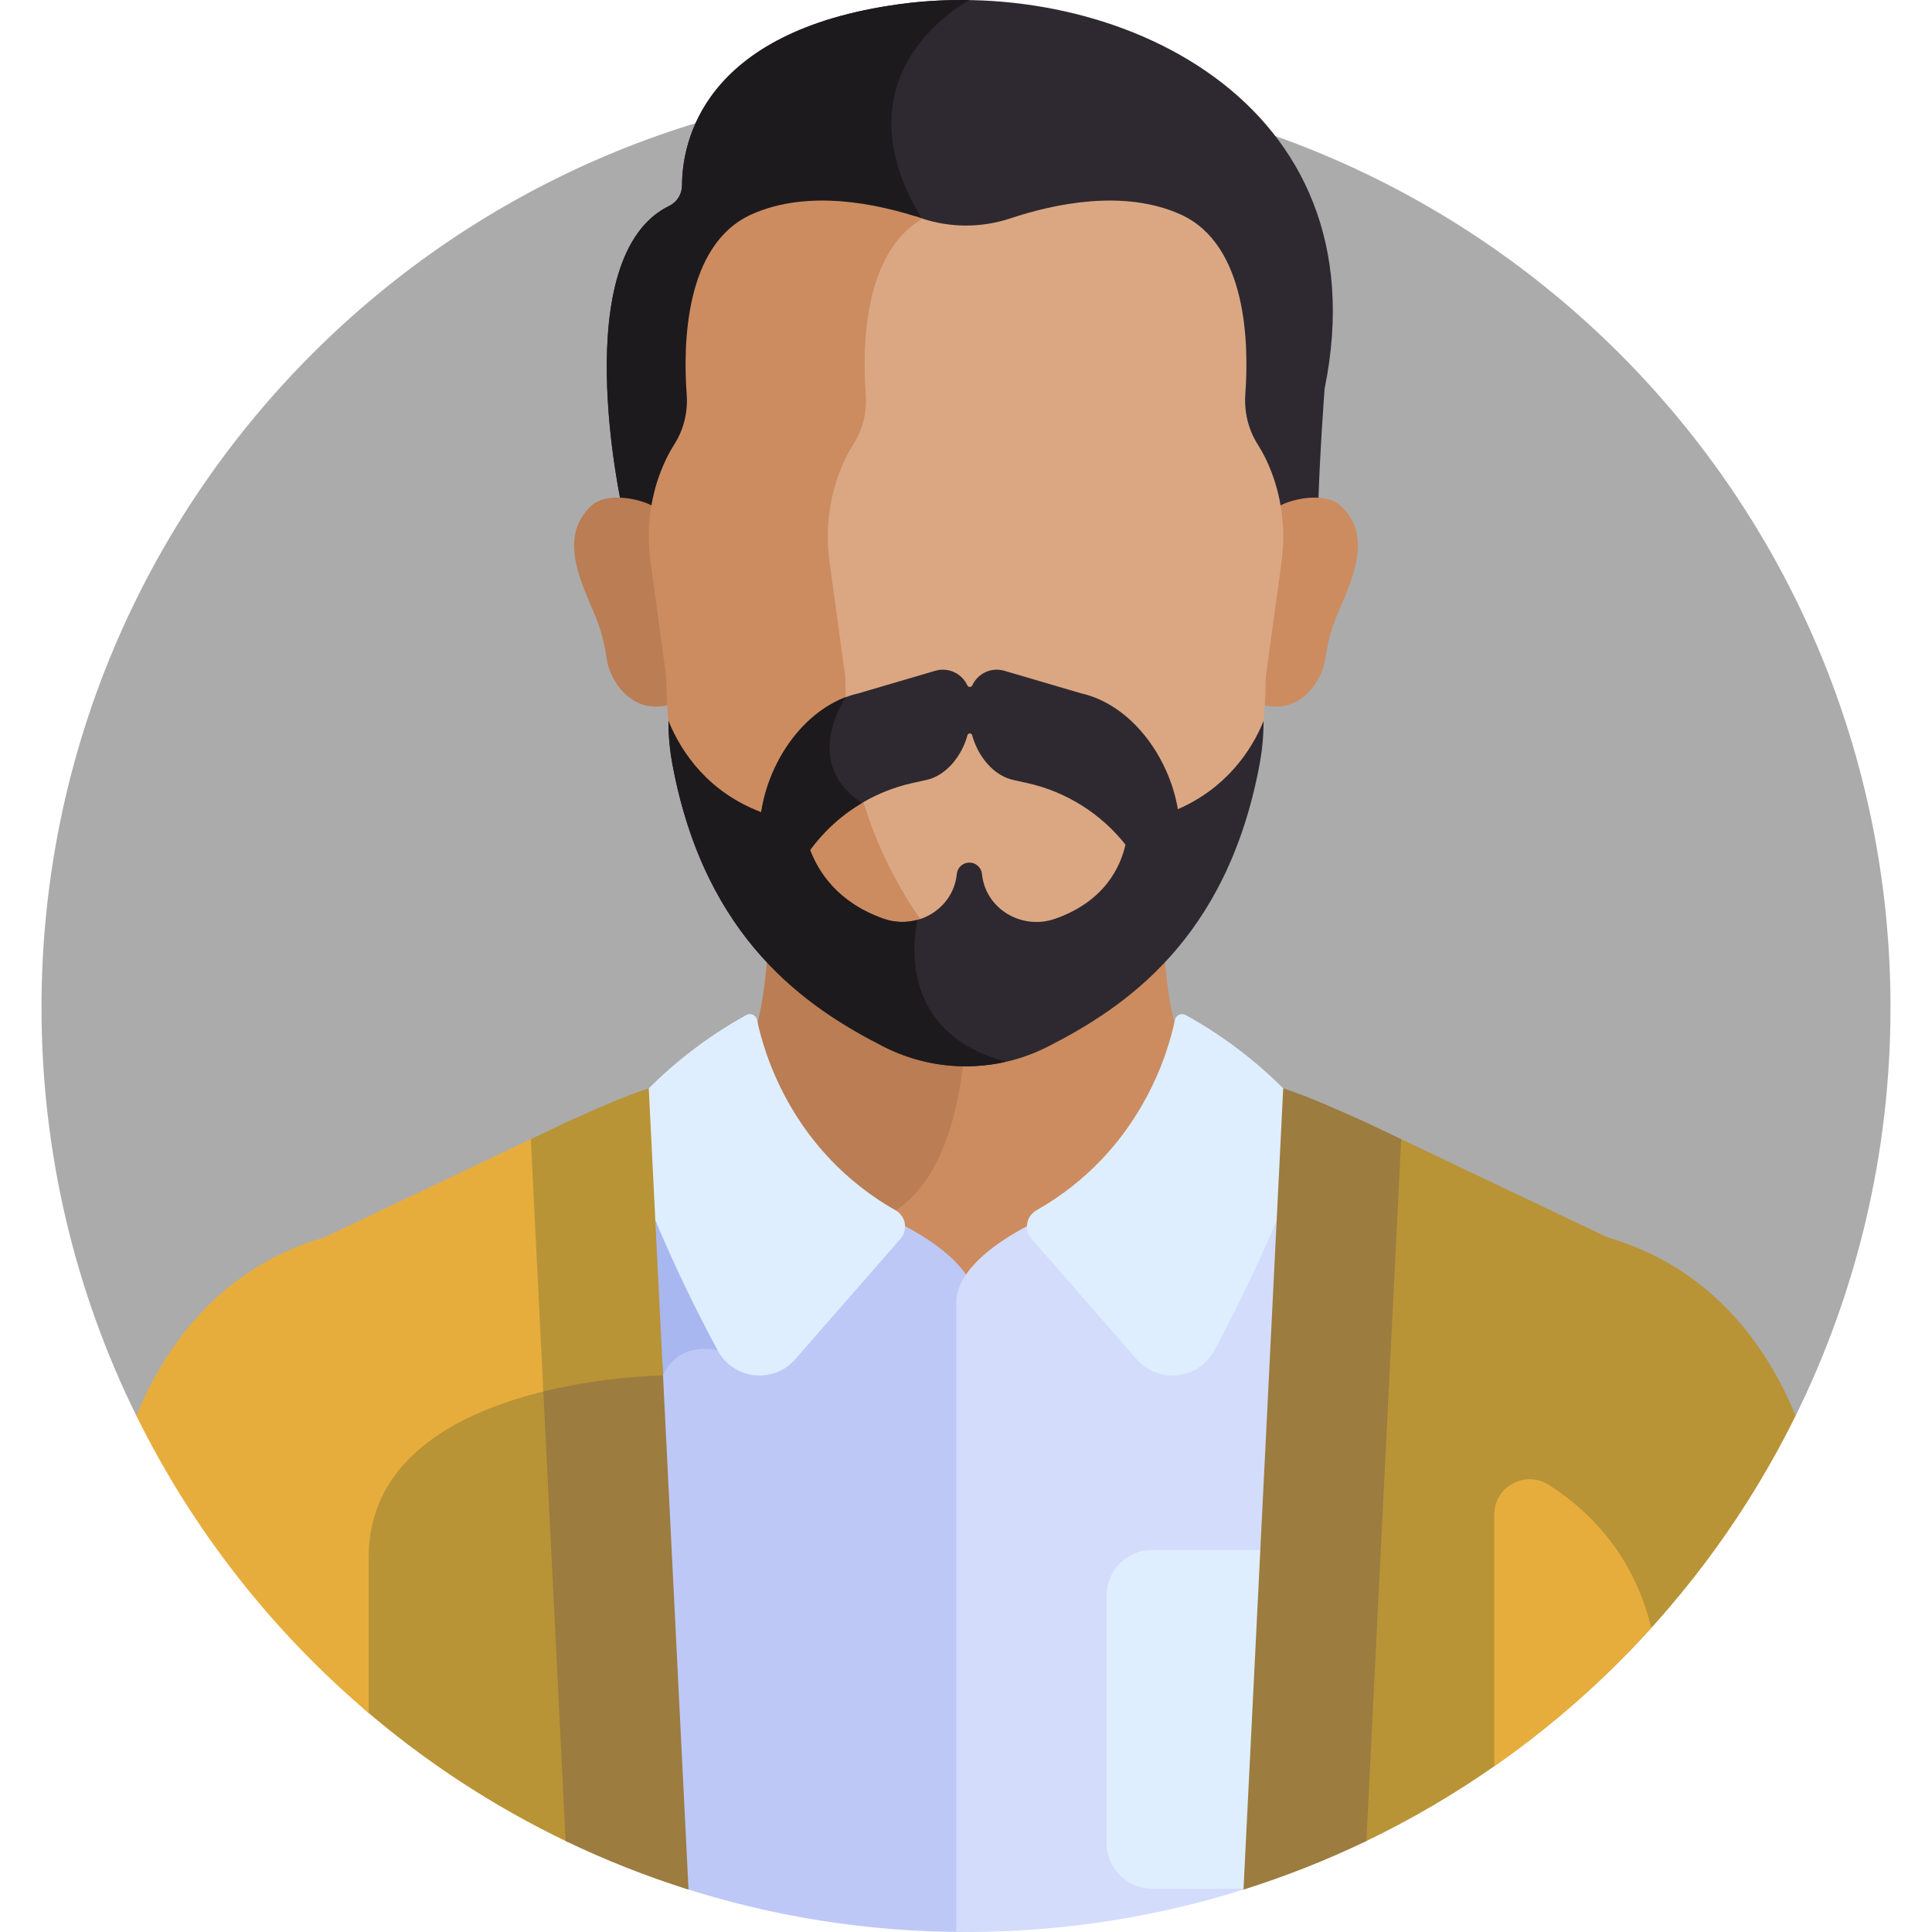 <svg width="512" height="512" viewBox="0 0 512 512" fill="none" xmlns="http://www.w3.org/2000/svg">
<path d="M475.847 375.22C491.944 342.582 501.002 305.851 501.002 266.998C501.002 131.687 391.311 21.996 256 21.996C120.689 21.996 10.998 131.687 10.998 266.998C10.998 305.851 20.056 342.582 36.153 375.22H475.847Z" fill="#ABABAB"/>
<path d="M238.457 1.094C185.777 8.272 180.77 38.14 180.747 49.098C180.742 51.396 179.469 53.526 177.403 54.531C150.001 67.861 164.775 134.108 164.775 134.108C167.527 134.292 172.407 135.406 174.555 136.447C175.081 133.173 175.94 127.95 177.153 124.835C178.077 122.461 179.232 120.063 180.676 117.797C183.182 113.866 184.323 109.228 183.983 104.591C182.998 91.188 181.473 66.778 199.164 58.817C214.152 52.073 232.538 55.978 244.262 59.877C251.876 62.409 260.124 62.409 267.739 59.877C279.464 55.978 297.849 52.073 312.837 58.817C330.478 66.755 329.001 91.038 328.027 104.476C327.688 109.148 328.799 113.834 331.324 117.796C332.815 120.135 333.998 122.615 334.937 125.064C336.104 128.108 336.934 133.254 337.447 136.448C340.155 135.136 346.025 133.707 349.336 134.175C349.741 120.127 351.038 102.982 351.038 102.982C366.65 26.521 295.179 -6.635 238.457 1.094Z" fill="#2E2930"/>
<path d="M257.007 0.023C250.738 -0.087 244.514 0.268 238.457 1.093C185.777 8.271 180.77 38.139 180.747 49.097C180.742 51.395 179.469 53.525 177.403 54.53C150.001 67.86 164.775 134.107 164.775 134.107C167.527 134.291 172.407 135.405 174.555 136.445C175.081 133.171 175.94 127.948 177.153 124.833C178.077 122.459 179.232 120.061 180.676 117.795C183.182 113.864 184.323 109.226 183.983 104.589C182.998 91.186 181.473 66.776 199.164 58.815C214.152 52.071 232.538 55.976 244.262 59.875C244.687 60.016 245.115 60.147 245.544 60.272C245.155 59.465 244.739 58.663 244.26 57.874C220.491 18.703 257.006 0.024 257.007 0.023Z" fill="#1D1A1E"/>
<path d="M235.799 325.172C235.799 325.172 249.934 331.373 256 340.269C262.066 331.373 276.201 325.172 276.201 325.172L334.485 295.528C330.271 294.281 326 293.14 321.643 292.134C311.491 281.982 308.917 262.735 308.454 249.269C303.156 255.44 297.596 260.602 292.283 264.727C281.931 272.766 269.158 277.132 256.001 277.132C242.845 277.132 230.071 272.766 219.72 264.727C214.407 260.601 208.846 255.439 203.548 249.269C203.084 262.735 200.511 281.982 190.358 292.134C186.002 293.139 181.73 294.281 177.517 295.528L235.799 325.172Z" fill="#CC8C60"/>
<path d="M219.719 264.728C214.405 260.602 208.845 255.44 203.547 249.27C203.234 258.365 201.948 270.09 198.025 279.876C208.639 301.428 225.073 328.639 237.339 320.753C251.264 311.8 254.823 289.407 255.717 277.127C242.66 277.064 229.995 272.708 219.719 264.728Z" fill="#BA7D54"/>
<path d="M236.901 323.511L180.283 294.714C176.948 295.653 173.654 296.666 170.396 297.752L180.432 500.105C204.235 507.816 229.627 512 256 512C256.858 512 257.711 511.977 258.568 511.968C258.568 460.978 258.568 354.404 258.568 345.178C258.568 333.011 236.901 323.511 236.901 323.511Z" fill="#BEC8F7"/>
<path d="M190.183 357.869L174.075 296.573C172.845 296.959 171.615 297.345 170.395 297.751L173.709 364.573C174.992 364.521 175.706 364.515 175.706 364.515C180.051 354.982 190.183 357.869 190.183 357.869Z" fill="#A8B7EF"/>
<path d="M275.099 323.511C275.099 323.511 253.432 333.011 253.432 345.178V511.968C254.288 511.977 255.141 512 256 512C282.373 512 307.765 507.816 331.569 500.105L341.605 297.752C338.347 296.667 335.053 295.654 331.718 294.714L275.099 323.511Z" fill="#D3DCFB"/>
<path d="M293.266 422.758V488.511C293.266 495.111 298.666 500.511 305.266 500.511H330.317C330.736 500.378 331.152 500.24 331.569 500.104L336 410.758H305.266C298.666 410.758 293.266 416.158 293.266 422.758Z" fill="#DEEEFF"/>
<path d="M314.21 268.988C313.059 268.353 311.629 269.017 311.366 270.305C309.655 278.685 302.231 305.084 274.662 320.752C271.947 322.295 271.297 325.917 273.351 328.27L301.209 360.177C306.993 366.839 317.642 365.641 321.817 357.868C328.876 344.728 338.708 324.728 345.986 303.226C347.289 299.376 346.363 295.119 343.616 292.123C335.143 282.88 325.214 275.063 314.21 268.988Z" fill="#DEEEFF"/>
<path d="M197.789 268.988C198.94 268.353 200.37 269.017 200.633 270.305C202.344 278.685 209.768 305.084 237.337 320.752C240.052 322.295 240.702 325.917 238.648 328.27L210.79 360.177C205.006 366.839 194.357 365.641 190.182 357.868C183.124 344.728 173.291 324.728 166.013 303.226C164.71 299.376 165.637 295.119 168.383 292.123C176.857 282.88 186.786 275.063 197.789 268.988Z" fill="#DEEEFF"/>
<path d="M436.934 332.029C433.502 330.41 429.826 329.023 425.916 327.869L370.935 301.7L361.691 488.086C411.243 464.355 451.564 424.454 475.846 375.219C474.942 372.998 473.981 370.799 472.91 368.646C465.401 353.556 454.038 340.097 436.934 332.029Z" fill="#B89437"/>
<path d="M340.067 288.421L329.536 500.765C340.761 497.237 351.639 492.93 362.103 487.894L371.328 301.887L361.578 297.246C354.548 294.142 347.395 290.801 340.067 288.421Z" fill="#9C7C3F"/>
<path d="M136.253 369.359C110.047 377.573 96.195 392.585 96.195 412.772V452.685C112.55 466.775 130.779 478.749 150.472 488.163L144.468 367.109C141.761 367.752 139.005 368.496 136.253 369.359Z" fill="#B89437"/>
<path d="M141.221 301.626L86.084 327.868C82.175 329.022 78.498 330.41 75.066 332.028C57.962 340.096 46.599 353.555 39.09 368.646C38.019 370.798 37.057 372.998 36.154 375.219C51.111 405.545 72.16 432.321 97.696 453.966C97.696 442.11 97.696 428.158 97.696 412.771C97.696 385.755 122.813 373.864 144.544 368.629L141.221 301.626Z" fill="#E7AD3C"/>
<path d="M174.763 363.037C171.241 363.146 158.227 363.77 143.914 367.242L149.898 487.894C160.362 492.929 171.24 497.237 182.465 500.765L175.567 361.7C175.286 362.12 175.015 362.56 174.763 363.037Z" fill="#9C7C3F"/>
<path d="M140.672 301.887L143.989 368.762C160.782 364.639 175.707 364.515 175.707 364.515L171.933 288.42C164.605 290.8 157.452 294.141 150.423 297.246L140.672 301.887Z" fill="#B89437"/>
<path d="M437.608 431.418C432.76 411.378 420.399 399.804 410.401 393.483C404.15 389.531 396 393.979 396 401.375V468.063C411.223 457.443 425.18 445.136 437.608 431.418Z" fill="#E7AD3C"/>
<path d="M355.256 133.998C351.153 130.238 341.98 132.144 338.446 134.446C339.22 139.267 339.264 144.199 338.595 149.069L334.425 179.441C334.425 181.889 334.348 184.291 334.206 186.651C344.375 189.718 350.426 180.589 351.277 174.324C351.643 171.627 352.242 168.969 353.073 166.375C355.779 157.929 365.536 143.419 355.256 133.998Z" fill="#CC8C60"/>
<path d="M156.744 133.998C160.847 130.238 170.02 132.144 173.554 134.446C172.78 139.267 172.736 144.199 173.405 149.069L177.575 179.441C177.575 181.889 177.652 184.291 177.794 186.651C167.625 189.718 161.574 180.589 160.723 174.324C160.357 171.627 159.758 168.969 158.927 166.375C156.222 157.929 146.464 143.419 156.744 133.998Z" fill="#BA7D54"/>
<path d="M336.937 125.063C335.998 122.614 334.815 120.134 333.324 117.795C330.799 113.833 329.688 109.147 330.026 104.475C331 91.037 330.478 64.754 312.836 56.816C297.849 50.072 279.464 53.977 267.74 57.875C260.126 60.407 251.874 60.407 244.26 57.875C243.653 57.673 243.024 57.472 242.383 57.271C228.102 67.174 227.745 91.053 228.67 103.642C229.016 108.349 227.857 113.058 225.313 117.049C223.847 119.349 222.674 121.784 221.736 124.194C218.693 132.012 217.806 140.49 218.946 148.792L223.181 179.633C223.181 223.971 246.849 254.108 266.982 269.742C270.372 272.374 274.029 274.593 277.861 276.426C283.003 274.387 287.865 271.632 292.283 268.201C312.114 252.801 335.428 223.116 335.428 179.442L339.598 149.07C340.708 140.973 339.865 132.703 336.937 125.063Z" fill="#DBA783"/>
<path d="M267.172 268.2C247.341 252.8 224.028 223.115 224.028 179.441L219.857 149.062C218.734 140.885 219.608 132.533 222.606 124.833C223.53 122.459 224.685 120.061 226.13 117.795C228.636 113.863 229.777 109.225 229.436 104.589C228.493 91.755 228.899 67.007 244.467 57.938C244.399 57.916 244.33 57.897 244.262 57.874C232.537 53.975 214.153 50.071 199.166 56.815C181.474 64.775 181 91.186 181.985 104.589C182.326 109.225 181.184 113.863 178.678 117.795C177.234 120.061 176.079 122.459 175.154 124.833C172.157 132.533 171.283 140.885 172.406 149.062L176.577 179.441C176.577 223.115 199.891 252.8 219.721 268.2C230.072 276.238 242.846 280.604 256.002 280.604C264.226 280.604 272.301 278.898 279.728 275.655C275.273 273.711 271.052 271.214 267.172 268.2Z" fill="#CC8C60"/>
<path d="M334.863 191.059C331.565 199.198 324.71 208.99 312.146 214.44C309.827 200.612 299.85 186.766 286.53 183.746L266.171 177.765C262.632 176.725 259.088 178.541 257.663 181.624C257.403 182.187 256.616 182.187 256.356 181.624C254.931 178.541 251.387 176.726 247.848 177.765L227.489 183.746C213.906 186.826 203.793 201.163 201.738 215.259C187.841 210.018 180.607 199.623 177.138 191.059V191.063C177.138 194.936 177.499 198.807 178.21 202.614C186.858 248.967 213.815 266.987 234.192 277.372C247.835 284.325 264.017 284.33 277.662 277.383C298.036 267.01 325.124 248.987 333.788 202.626C334.501 198.813 334.863 194.937 334.863 191.059ZM279.68 243.462C270.936 246.552 261.394 241.052 260.274 231.95C260.26 231.832 260.246 231.714 260.233 231.594C260.049 229.896 258.628 228.592 256.899 228.592C255.169 228.592 253.748 229.897 253.564 231.594C253.551 231.714 253.537 231.832 253.523 231.95C252.403 241.052 242.861 246.552 234.117 243.462C222.086 239.211 216.911 231.16 214.686 225.257C221.204 216.341 230.802 209.943 241.849 207.505L245.486 206.702C250.786 205.532 254.885 200.358 256.388 194.845C256.56 194.212 257.46 194.212 257.633 194.845C259.136 200.358 263.234 205.532 268.535 206.702L272.172 207.505C282.624 209.812 291.782 215.661 298.26 223.835C296.917 229.797 292.712 238.857 279.68 243.462Z" fill="#2E2930"/>
<path d="M243.164 243.75C240.31 244.552 237.168 244.54 234.116 243.461C222.085 239.21 216.909 231.159 214.685 225.256C218.378 220.205 223.06 215.965 228.433 212.792C213.307 202.873 222.449 187.355 224.133 184.763C212.261 189.247 203.62 202.35 201.738 215.257C187.841 210.016 180.607 199.621 177.138 191.057V191.061C177.138 194.934 177.499 198.805 178.21 202.612C186.858 248.965 213.815 266.985 234.192 277.37C244.288 282.515 255.772 283.845 266.593 281.379C238.082 273.672 242.036 248.822 243.164 243.75Z" fill="#1D1A1E"/>
</svg>
